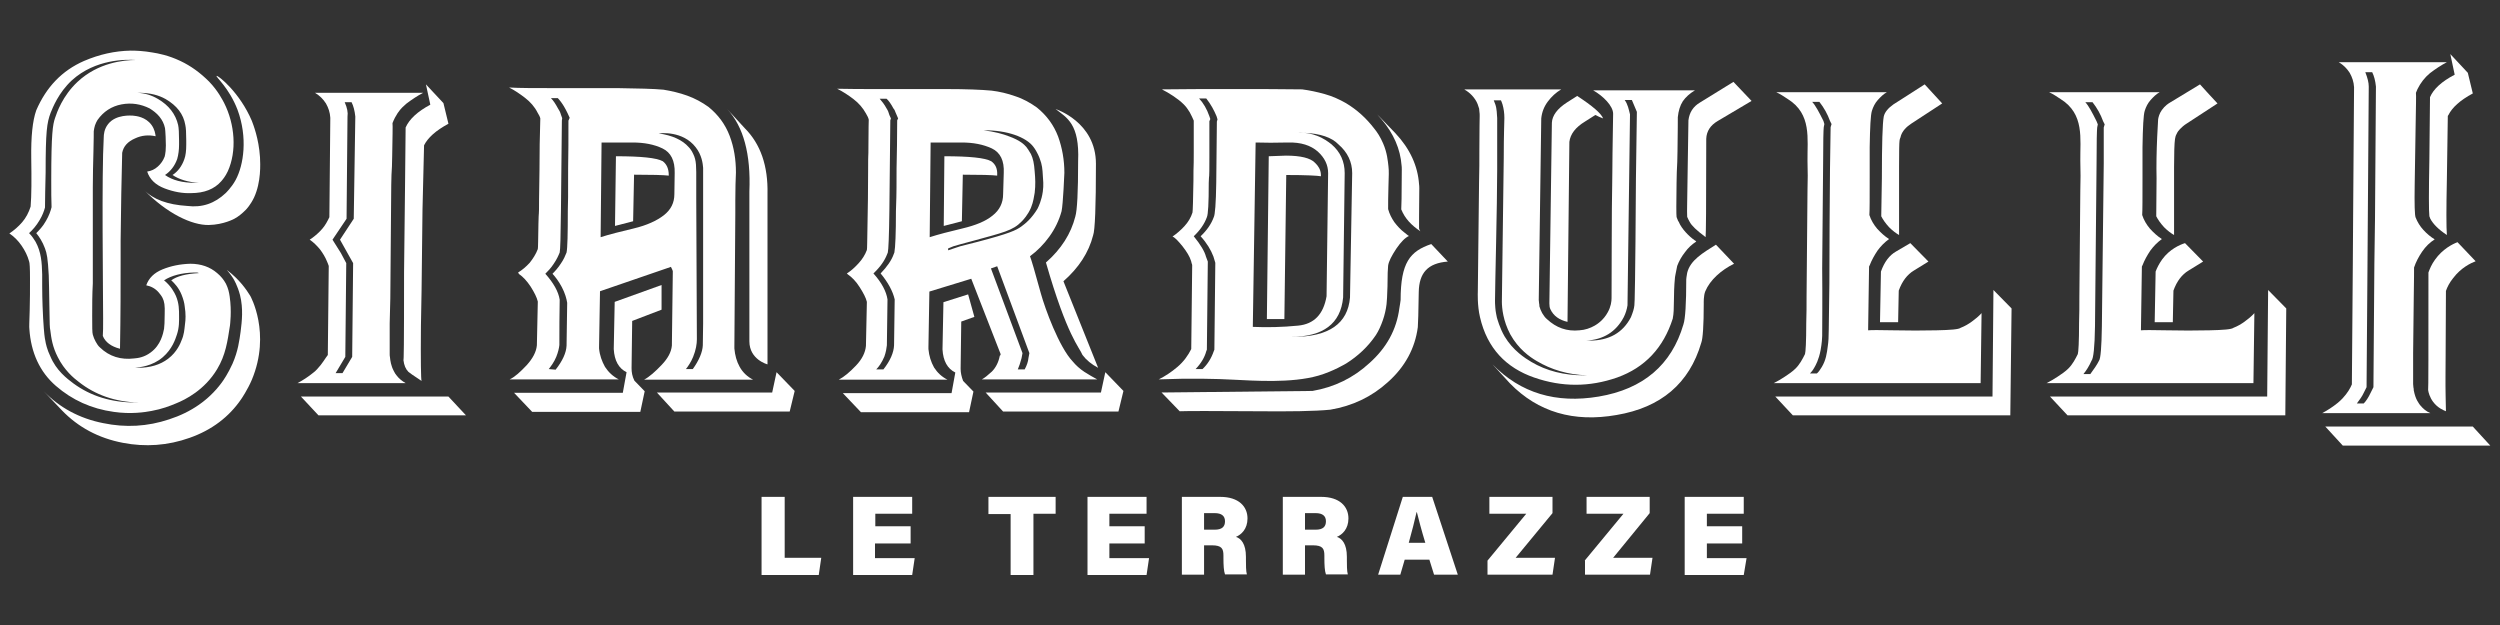 <svg xml:space="preserve" style="enable-background:new 0 0 800 200;" viewBox="0 0 800 200" y="0px" x="0px" xmlns:xlink="http://www.w3.org/1999/xlink" xmlns="http://www.w3.org/2000/svg" id="Livello_1" version="1.1">
<rect x="0" y="0" width="800" height="200" fill="#333333" stroke="none"/>
<style type="text/css">
	.st0{fill:#FFFFFF;}
</style>
<g>
	<path d="M243.8,159h7.3v19.5h11.7L262,184h-18.3v-25H243.8z" class="st0"></path>
	<path d="M291.3,173.9H280v4.7h12.7l-0.8,5.4H273v-25h18.9v5.4h-11.8v4h11.3v5.5H291.3z" class="st0"></path>
	<path d="M323.4,164.5h-7.1V159h21.5v5.4h-7.1V184h-7.3V164.5z" class="st0"></path>
	<path d="M366.4,173.9H355v4.7h12.7l-0.8,5.4H348v-25h18.9v5.4H355v4h11.3v5.5H366.4z" class="st0"></path>
	<path d="M385.3,174.5v9.4h-7.1V159h12.3c5.9,0,8.7,3.1,8.7,6.9c0,3.4-2,5.2-3.7,5.9c1.6,0.5,3.2,2.2,3.2,6.4v1
		c0,1.5,0,3.6,0.3,4.6h-7c-0.4-1.1-0.5-2.9-0.5-5.4v-0.6c0-2.2-0.5-3.3-3.7-3.3L385.3,174.5L385.3,174.5z M385.3,169.5h3.4
		c2.4,0,3.3-1,3.3-2.7s-1.1-2.6-3.3-2.6h-3.4V169.5z" class="st0"></path>
	<path d="M417.6,174.5v9.4h-7.1V159h12.3c5.9,0,8.7,3.1,8.7,6.9c0,3.4-2,5.2-3.7,5.9c1.6,0.5,3.2,2.2,3.2,6.4v1
		c0,1.5,0,3.6,0.3,4.6h-7c-0.4-1.1-0.5-2.9-0.5-5.4v-0.6c0-2.2-0.5-3.3-3.7-3.3L417.6,174.5L417.6,174.5z M417.6,169.5h3.4
		c2.4,0,3.3-1,3.3-2.7s-1.1-2.6-3.3-2.6h-3.4V169.5z" class="st0"></path>
	<path d="M449.5,179.1l-1.4,4.8H441l7.9-24.9h9.4l8.2,24.9h-7.6l-1.5-4.8H449.5z M456.1,173.7c-1.2-3.9-2.1-7.4-2.7-9.8
		h-0.1c-0.6,2.7-1.5,6.2-2.5,9.8H456.1z" class="st0"></path>
	<path d="M476,179.4l12.4-15h-11.8V159h20.2v5.2L485,178.5h12.6l-0.8,5.4H476V179.4z" class="st0"></path>
	<path d="M507.1,179.4l12.4-15h-11.8V159h20.2v5.2l-11.7,14.3h12.6l-0.8,5.4h-20.8v-4.5H507.1z" class="st0"></path>
	<path d="M557.5,173.9h-11.3v4.7h12.7L558,184h-18.9v-25H558v5.4h-11.8v4h11.3V173.9z" class="st0"></path>
	<g>
		<path d="M101.6,118c-0.5,0.6-1,1-1.4,1.3c-1.6,1.3-3.3,2.4-5,3.3h34.6c-1.2-0.7-2.2-1.5-3-2.6
			c-0.2-0.2-0.5-0.7-0.8-1.3c-0.9-1.7-1.1-3.3-1.2-4.3c-0.1-0.5-0.1-0.8-0.1-1.1c0-0.6,0-3.9,0-9.8c0.1-5.9,0.1-2.1,0.2-8l0.3-36.3
			c0.1-6.3,0.2-2.9,0.3-9.2c0.1-6.3,0.2-9.9,0.1-10.6c1-2.6,2.3-4.2,3.1-5c0.5-0.5,1.1-1,1.3-1.2c1.7-1.3,3.5-2.5,5.4-3.5h-34.6
			c1.5,0.9,2.6,2,3.5,3.4c0.8,1.4,1.3,2.9,1.4,4.6l-0.3,31.8c-0.2,0.3-0.3,0.7-0.5,1c-0.6,1.2-1.4,2.4-2.5,3.5s-2.2,2-3.3,2.7
			c1.2,0.8,2.3,1.9,3.3,3.1c0.9,1.2,1.7,2.5,2.3,4c0.2,0.4,0.3,0.8,0.5,1.3l-0.3,28.5C104.1,114.6,103.2,116.3,101.6,118z
			 M110.3,32.7h2.2c0.6,1.2,1,2.7,1.2,4.6L113.2,70c-1.5,2.2-2.9,4.5-4.4,6.7c1.4,2.5,2.8,5,4.2,7.5l-0.3,30l-3.1,5.2h-2.2
			c1-1.7,2.1-3.5,3.1-5.2l0.3-30c-0.6-1.1-1.1-2.1-1.7-3.2c-0.9-1.4-1.8-2.9-2.7-4.3c1.5-2.2,3-4.5,4.5-6.7l0.3-32.7
			C111.4,36,111.1,34.5,110.3,32.7z" class="st0"></path>
		<polygon points="143.5,126.9 96.3,126.9 101.9,132.9 149.1,132.9" class="st0"></polygon>
		<path d="M129.8,40.8l-0.2,19.8l-0.3,26.5c0,24.6-0.1,28.1-0.2,28.1c0.2,1.7,0.7,2.9,1.6,3.8c0.2,0.2,1.6,1.2,4.2,2.9
			c-0.2-0.5-0.3-6.4-0.2-17.7l0.2-11.1l0.3-26c0.2-6.9,0.3-13.8,0.5-20.6c1.2-2.4,3.7-4.7,7.8-6.9l-1.6-6.6l-5.6-6l1.4,6.5
			C133.6,35.7,131,38.1,129.8,40.8z" class="st0"></path>
	</g>
	<g>
		<path d="M319.9,114c-0.4,2-1.3,3.7-2.5,4.9c-1.3,1.2-2.3,2-3.2,2.5h36.9c-1.3-0.7-2.7-1.5-4.1-2.4
			c-1.5-1-2.7-2.1-3.7-3.3c-4.4-4.6-8.9-17-10.2-21.7c-1.9-7-3.1-11-3.5-12c2.3-1.7,4.4-3.8,6.2-6.3c1.8-2.5,3.1-5.2,3.9-8.1
			c0.5-2.3,0.9-12.3,0.9-12.3c0-4.1-0.7-8-2-11.6c-1.4-3.7-3.7-6.8-6.8-9.3c-2.1-1.5-4.4-2.8-6.9-3.6c-2.5-0.9-5.1-1.5-7.6-1.8
			c-3.2-0.3-8.1-0.5-14.6-0.5h-19.8c-6.6,0-11.6,0-15-0.1c1.8,0.9,3.5,2,5.2,3.3s3,2.8,4,4.6c0.5,0.8,0.8,1.5,0.9,2
			c0,0.3-0.1,3.1-0.1,8.1c0,5.1-0.1,1.3-0.1,7.9c0,6.7-0.1,12.5-0.2,17.6s-0.1,7.8-0.2,8.1c-0.6,1.6-1.5,3-2.7,4.3s-2.4,2.4-3.7,3.2
			c0,0,0.1,0.1,0.3,0.3c1.3,0.9,2.6,2.2,3.8,4.1c1.2,1.9,2,3.4,2.3,4.7l-0.3,14.1c-0.2,2.1-1.2,4.2-3.2,6.3c-2,2.1-3.8,3.6-5.5,4.5
			h34.8c-1.8-0.9-3.2-2.2-4.3-3.9c-1-1.8-1.6-3.7-1.8-5.9V111l0.3-17.7l13.4-4.1l9.4,24.1c0,0.1,0,0.2-0.1,0.4
			C319.9,113.8,319.9,113.9,319.9,114z M287.1,38.5c0,5.6-0.1,10.7-0.2,15.4c0,10.9-0.1,9-0.2,13.6c0,7.3-0.2,11.7-0.5,13.3
			l-0.2,0.5c-0.7,2-2.1,4-4.2,6.2c2.4,2.9,3.9,5.7,4.5,8.3l-0.2,14.7c-0.1,2.3-1.2,4.9-3.4,7.7c-0.8,0-1.5,0-2.3,0
			c0.8-0.8,1.8-2.2,2.6-4.1c0.5-1.4,0.7-2.7,0.8-3.6c0.1-4.9,0.1-9.8,0.2-14.7c-0.4-2.6-1.9-5.4-4.5-8.3c2.2-2.1,3.6-4.1,4.4-6.2
			l0.2-0.5c0.2-0.8,0.4-5.2,0.5-13.3l0.3-29l0.2-0.6l-0.5-1.1c-0.2-0.8-0.5-1.5-0.9-2.1c-0.7-1.3-1.5-2.3-2.2-3.1h2.2
			c0.6,0.5,1.4,1.6,2.2,3.1c0.1,0.1,0.2,0.3,0.3,0.4c0.2,0.3,0.2,0.5,0.3,0.7l0.9,2.1L287.1,38.5z M297.8,45.6h9.9
			c3.7,0,6.9,0.6,9.7,1.9c2.7,1.3,4,3.9,3.8,7.9l-0.2,6.7c0,2.8-1.1,5.1-3.4,6.9c-2.2,1.8-5.4,3.1-9.6,4.1s-7.7,1.9-10.5,2.8
			L297.8,45.6z M307.3,78.8l-3.9,1.3v-0.6l1.7-0.7c1-0.3,3.1-0.9,5.8-1.6c10.2-2.8,13.2-3.4,16-6.3c0.6-0.6,2-2.1,3-4.4
			c0.8-1.9,1-3.8,1.2-4.8c0.3-2.6,0.2-4.5,0-6.8c-0.2-2.7-0.5-4.1-1.2-5.6c-0.6-1.1-1.2-1.9-1.5-2.3c-0.7-0.8-2-2.1-5.6-3.4
			c-1.8-0.7-4.6-1.5-8.1-1.9c7.6-0.1,13.7,2.2,16,5.3c1.3,1.7,2,3.7,2,3.7c0.8,2,0.9,3.6,1,5.4c0.1,1.5,0.3,3.1,0,5.2
			c-0.4,2.9-1.4,4.9-1.7,5.5c-1.8,3-3.8,4.7-5.2,5.7c-1.7,1.2-3.7,2.2-14,4.9C310.4,78,308.5,78.5,307.3,78.8z M317.1,85.9l2-0.7
			l10.3,27.8l-0.3,1.6c-0.1,1.1-0.5,2.3-1.2,3.6h-2.2c0.4-0.9,0.8-2.1,1.2-3.6l0.3-1.6L317.1,85.9z" class="st0"></path>
		<path d="M314.1,121.4L314.1,121.4L314.1,121.4L314.1,121.4z" class="st0"></path>
		<path d="M319.1,56.2V56c0.1-2-0.5-3.4-1.9-4.4c-2-1.1-7-1.6-15-1.6L302,72.3l5.8-1.5l0.3-14.9
			C313.8,55.9,317.4,56,319.1,56.2z" class="st0"></path>
		<path d="M311.8,101.4l-2-7.2l-7.9,2.5l-0.3,15.1c0.2,3.7,1.6,6.2,4.1,7.4l-1.2,6.6h-34.8l5.8,6.1h34.6l1.4-6.6
			l-3.3-3.4c-0.5-1.3-0.8-2.6-0.8-3.9l0.2-15.1L311.8,101.4z" class="st0"></path>
		<path d="M345,51.6c0,9.8-0.3,15.7-0.9,17.7c-1.4,5.5-4.5,10.4-9.4,14.7c6.8,23.7,10.7,27.1,11.7,29.6
			c1.2,1.6,2.9,3,5,4.1L340.3,90c4.9-4.3,8.1-9.2,9.5-14.7c0.6-1.6,0.9-9.3,0.9-22.9c0-13.4-12.9-17.5-12.9-17.5
			C341.4,37.7,345.5,39.6,345,51.6z" class="st0"></path>
		<polygon points="353.7,119.1 352.3,125.6 315.4,125.6 321,131.7 357.9,131.7 359.5,125.1" class="st0"></polygon>
	</g>
	<g>
		<path d="M376.8,117.4c-2,1.7-4,3-6,4c10.2-0.4,18.4-0.2,23.9,0.1c6.5,0.3,18.5,1.2,27.2-1.3c4.8-1.4,8.7-3.8,8.9-3.9
			c3.8-2.4,7-5.4,9.5-9.1c0.9-1.4,1.6-3,2.2-4.7s1-3.5,1.2-5.2c0.1-0.7,0.2-2.7,0.3-5.8c0,0.7,0,1.2,0-0.2c0-3.3,0.1-5.4,0.2-6.3
			c0.2-1.4,1.1-3.1,2.6-5.4c1.5-2.2,2.9-3.6,4.1-4.1c-0.1,0-0.3-0.1-0.5-0.3c-0.3-0.2-0.6-0.5-1-0.8c-1.2-0.9-2.2-2-3.2-3.3
			c-0.9-1.3-1.6-2.7-2-4.2c0-1.6,0-4.1,0.1-7.1c0.1-4,0.2-4.8,0-6.6c-0.2-1.7-0.4-4.3-1.7-7.3c-0.9-2.1-1.9-3.6-2.8-4.7
			c-2.6-3.4-5.6-6.1-9.1-8.2c-2.1-1.2-4.3-2.2-6.8-2.9c-2.5-0.7-4.9-1.2-7.2-1.5c-6.2-0.1-13.7-0.1-22.4-0.1c-8.7,0-16.2,0-22.5,0.1
			c1.2,0.6,2.4,1.3,3.6,2.1c1.2,0.8,2.4,1.7,3.4,2.7c0.7,0.7,1.3,1.5,1.9,2.5c0.5,1,1,1.9,1.3,2.7c0,0.6,0,4,0,10.2s-0.1,2.7-0.1,9
			c-0.1,6.2-0.2,9.6-0.3,10.2c-0.5,1.6-1.4,3.1-2.6,4.4s-2.5,2.4-3.8,3.3c0.8,0.3,1.8,1.4,3.2,3.1c1.4,1.8,2.3,3.3,2.7,4.6
			c0.1,0.3,0.2,0.6,0.2,0.8c0.1,0.2,0.2,0.4,0.2,0.7l-0.3,26.8C380.2,113.7,378.8,115.7,376.8,117.4z M417.2,42.5
			c5.3,0.2,9,1.5,11.1,3.7c2.9,2.5,4.4,5.6,4.4,9.2L432,95.2c-0.7,8.4-6.8,12.6-18.2,12.6H413c10.4,0,16-4.2,16.8-12.6l0.5-39.8
			c0-3.7-1.4-6.8-4.2-9.2c-1-0.8-2.6-2-4.8-2.8C419.7,42.8,418.4,42.6,417.2,42.5c-0.6,0-1.3-0.1-2-0.1
			C415.7,42.4,416.4,42.4,417.2,42.5z M401.8,45.6c2.9,0.1,6.4,0.1,10.4,0c4.1-0.1,7.2,0.9,9.5,2.9l0,0c2.2,2,3.3,4.3,3.3,6.9
			l-0.5,39.4c-1,5.8-4,8.9-9.1,9.4s-9.9,0.6-14.5,0.4L401.8,45.6z M387,37.2c-0.8-2.3-1.9-4.2-3.3-5.7h2.3c1.5,1.9,2.5,3.8,3.3,5.7
			l0.3,1l-0.2,0.7l-0.2,19.6c-0.1,6.7-0.4,10.3-0.8,11c-0.8,2.2-2.2,4.2-4.2,6.1c2,2.2,3.3,4.4,4.1,6.5l0.6,2l-0.3,27.8l-0.2,0.5
			c-0.8,2.3-2,4.2-3.6,5.7h-2.2c1.8-1.9,2.9-3.8,3.4-5.7l0.2-0.5l0.3-28.2l-0.6-1.6c-0.4-1.6-1.7-3.8-3.9-6.5c2-1.9,3.4-3.9,4.2-6.1
			c0.4-0.9,0.6-4.5,0.6-11c0.1-3.6,0.2,0.2,0.2-8V38.8l0.3-0.7L387,37.2z" class="st0"></path>
		<path d="M448.5,52.9c0.1,1.4,0.1-1.4,0,10.7l-0.1,3.4c1.2,3,3.3,5.1,6.1,7c-0.2-0.4-0.4-0.7-0.4-0.9v-3.7
			c0.1-12,0.1-9,0-10.4c-0.4-5.9-2.9-11.4-7.6-16.4l-5.8-6c0.3,0.4,0.8,0.9,1.4,1.6C446,42.8,448.1,47.7,448.5,52.9z" class="st0"></path>
		<path d="M411.6,56c6.3,0,10,0.2,11.1,0.4c0-0.4,0-1-0.2-1.7c-0.4-1.4-1.4-2.3-1.8-2.7c-1.4-1.4-4.4-2.2-9.2-2.2l0,0
			L406,50l-0.6,52.1h5.6L411.6,56z" class="st0"></path>
		<path d="M458,78.1L458,78.1c-6.8,2.3-9.8,5.9-9.8,17.9c0,0-0.3,2.2-0.4,2.6c-0.9,6.9-4.1,12.7-9.6,17.6
			c-5.1,4.7-11.2,7.7-18.2,8.9l-48.3,0.5l5.8,6c2.5-0.1,10.6-0.1,24.6,0c10.6,0.1,18.5,0,23.6-0.5c7.1-1.2,13.2-4.1,18.4-8.8
			c5.5-4.9,8.7-10.8,9.6-17.6c0.1-0.9,0.2-5,0.3-11.2c0.1-6.2,2.9-9.3,9.3-9.8L458,78.1z" class="st0"></path>
	</g>
	<g>
		<path d="M490.9,120.8c8.9,3.1,17.7,3.1,26.6,0c8.9-3.2,14.8-9.5,17.8-18.9v-0.1c0.6-2.8,0.1-7.2,0.7-13.1
			c0,0,0.1-0.7,0.7-3.6c0.6-1.6,1.4-3,2.5-4.4c1-1.4,2.2-2.5,3.6-3.4c0,0-0.1-0.1-0.2-0.2c-0.1-0.1-0.2-0.2-0.3-0.2
			c-1-0.7-2-1.6-2.9-2.6s-1.7-2.1-2.2-3.3c-0.2-0.2-0.3-0.5-0.4-0.8c-0.1-0.3-0.3-0.6-0.3-0.8c-0.1-0.7-0.1-4.3,0-10.9
			s0.2-3.5,0.3-10.1s0.1-10.2,0.1-10.9c0.2-2,0.7-3.7,1.6-5.1c0.9-1.3,2.2-2.5,3.9-3.5h-32.6c3.2,1.8,6.4,5,6.4,7.5
			c0,0.7-0.1,5-0.2,12.9c0,5.2-0.1,6.7-0.1,10c0,2.6-0.1,4.4-0.1,7.5c0,4.6-0.1,15-0.1,28.6c0,1-0.2,2.7-1.2,4.5
			c-1.4,2.6-3.5,3.9-4.2,4.3c-1.4,0.8-3.1,1.4-4.9,1.5c-4,0.4-7.4-0.8-10.4-3.6c-0.6-0.5-1-1.1-1.5-1.9c-0.4-0.7-0.7-1.5-0.9-2.2
			c0-0.3,0-0.6-0.1-1c0-0.4-0.1-0.7-0.1-1l0.8-58.1c0.2-2,0.9-3.8,2.1-5.4c1.2-1.6,2.6-2.9,4.3-3.9h-31c0.1,0.1,0.2,0.2,0.3,0.2
			c0.1,0.1,0.2,0.2,0.3,0.2c0.9,0.6,1.7,1.3,2.4,2.2c0.7,0.9,1.2,1.8,1.5,2.9c0.2,0.4,0.3,0.9,0.3,1.5c0.1,0.6,0.1,1.1,0.1,1.5
			c0,0.7-0.1,4.3-0.1,10.9s0,3.6-0.1,10.2l-0.4,35.3c0,0-0.2,4.2,0.7,8C475.9,111.5,482,117.7,490.9,120.8z M519.6,101.5
			L519.6,101.5c0.6-1.2,1-2.5,1.2-3.8l0.8-61.1c-0.4-1.6-0.7-3.2-1.7-4.6h2.3l1.6,3.8l-0.3,21.3c-0.2,33.1-0.4,40.2-0.5,40.6
			c-0.1,1.1-0.5,2.3-1.1,3.8c-2.6,5-7,7.5-13.3,7.5h-1.1C513.1,108.7,517.1,106.2,519.6,101.5z M478.5,98.5
			c-0.1-1.1-0.1-1.9-0.1-2.3c0-4.2,0.7-30.5,0.7-42c0-0.7,0-2,0-3.6V37.8c-0.1-1.2-0.1-3-0.6-4.4c-0.1-0.2-0.2-0.6-0.5-1.3h2.3
			c0,0,0.4,0.9,0.5,1.3c0.4,1.4,0.6,2.8,0.6,4.4c0,1-0.2,5.2-0.2,12.8c-0.2,15.3-0.4,30.6-0.6,45.9c0,2.1,0.4,6.2,2.7,10.5
			c2.6,4.7,6.2,7.2,8.4,8.5c4.7,2.8,10,4.4,16.1,4.6h-1.1c-6.2,0-11.8-1.4-16.7-4.3c-2-1.2-5.8-3.6-8.5-8.1
			c-1.6-2.7-2.4-5.8-2.5-6.1C478.9,101,478.6,99.9,478.5,98.5z" class="st0"></path>
		<path d="M496.6,39.3l-0.8,57.8c0,0.8,0.1,1.4,0.3,1.8c1,2.2,2.9,3.5,5.5,4.1l0.6-57.6c0.3-2.5,2-4.7,5-6.5l3.3-2.1
			c0.8,0.4,1.7,0.8,2.5,1.1c-0.6-1.6-3.4-4-8.3-7.2l-3.3,2.1C498.3,34.8,496.7,37,496.6,39.3z" class="st0"></path>
		<path d="M540.1,51.4c-0.2,15.8-0.3,15.4-0.2,18c0.2,0.5,0.5,1.1,0.8,1.6c0.6,1.2,2.3,2.8,5,4.8c0,0.1,0,0.1,0.1,0l0,0
			v-0.1c0.1-0.9,0.2-8.2,0.2-31.3c0.1-2.4,1.3-4.3,3.7-5.7l10.8-6.4l-5.8-6.1L544,32.8c-2.2,1.3-3.4,3.2-3.7,5.7L540.1,51.4z" class="st0"></path>
		<path d="M539.9,87.3c-0.2,0.9-0.3,2.1-0.3,2.1c0,7.7-0.3,12.6-0.9,14.4c-3.8,13-12.9,20.7-27.1,23.1
			c-13.7,2.3-25-1.1-34-10.3l5.6,6.1c9,9.2,20.4,12.5,34.1,10.1c14.2-2.4,23.3-10.1,27.1-23.1c0.5-1.3,0.8-5.5,0.8-12.6
			c0,0-0.1-2.5,0.5-3.9c1.5-3.6,5.1-6.8,9.2-8.8l-5.8-6.1C545,80.9,540.9,83.2,539.9,87.3z" class="st0"></path>
	</g>
	<g>
		<path d="M578.1,95c0,6,0,2.4-0.1,8.4c0,6-0.2,9.3-0.4,9.9c-0.4,0.8-0.8,1.6-1.3,2.4s-1,1.5-1.7,2.2
			c-1,1-2.2,1.8-3.4,2.6c-1.2,0.8-2.4,1.5-3.6,2.1h66.2l0,0l0.3-22.4c-0.9,1-2,1.9-3.1,2.7c-1.1,0.8-2.3,1.5-3.6,2
			c-0.6,0.5-3.2,0.7-7.7,0.8c-4.5,0.1-9,0.1-13.6,0s-7.4-0.1-8.3,0l0.3-20.3c0-0.1,0-0.2,0.1-0.3c0-0.1,0.1-0.2,0.1-0.2
			c0.6-1.6,1.5-3.2,2.5-4.7c1.1-1.5,2.3-2.7,3.7-3.7c-1.4-0.9-2.6-2-3.8-3.3c-1.1-1.3-2-2.8-2.5-4.4c0.1-1.5,0.1-5.5,0.1-12
			s0-3.3,0-9.7c0.1-6.4,0.3-10.3,0.7-11.6c0.4-1.3,1-2.5,1.9-3.5s1.8-1.9,2.9-2.5h-35.4c1.3,0.6,2.5,1.4,3.7,2.2
			c7.7,4.8,6.2,12.7,6.3,19.8c0.1,6.4,0.1,3.1,0,9.4L578.1,95z M583.1,85.8l0.3-33.6c0-6.9,0.1-10.7,0.2-11.5l0.2-1l-0.3-1
			c-1.4-2.8-2.5-4.9-3.6-6.1h2.3c1.5,1.9,2.6,3.9,3.4,6.1l0.5,1l-0.3,1c-0.1,4.4-0.1,8.8-0.2,13.3c-0.1,12.3-0.2,24.5-0.2,36.6
			c-0.1,5-0.1,10-0.2,15c0,2.1-0.1,3.8-0.3,5.1c-0.3,2.4-0.6,4.5-1.9,6.7c-0.6,1-1.1,1.7-1.6,2.1h-2.2c0.4-0.4,0.9-1,1.4-1.9
			c0.4-0.7,1.4-2.4,2-5.6c0.4-2.2,0.5-4,0.5-4.5C583.1,103.8,583.2,96,583.1,85.8z" class="st0"></path>
		<path d="M606.7,80.5c-2.1,1.2-3.7,3.3-4.8,6.4l-0.3,16.2h5.8l0.2-10.1c1.1-3.1,2.8-5.2,4.8-6.4l4.7-2.9l-5.8-5.9
			L606.7,80.5z" class="st0"></path>
		<path d="M602.8,37.3L602.8,37.3c-0.4,2.1-0.6,8.7-0.6,19.8L602,69.2c0.5,1,1.3,2.2,2.5,3.5c1.2,1.2,2.3,2,3.2,2.5
			V53.5c0-11.1,0.2-8.1,0.6-10.1c0.5-1.5,1.7-2.8,3.4-3.9l9.8-6.4l-5.6-6.1l-10,6.4C604.2,34.6,603.1,35.9,602.8,37.3z" class="st0"></path>
		<polygon points="637.9,92.8 637.6,126.9 568.1,126.9 573.7,132.9 643.3,132.9 643.7,98.7" class="st0"></polygon>
	</g>
	<g>
		<path d="M665.4,95c0,6,0,2.4-0.1,8.4c0,6-0.2,9.3-0.4,9.9c-0.4,0.8-0.8,1.6-1.3,2.4s-1,1.5-1.7,2.2
			c-1,1-2.2,1.8-3.4,2.6c-1.2,0.8-2.4,1.5-3.6,2.1h66.2l0,0l0.3-22.4c-0.9,1-2,1.9-3.1,2.7c-1.1,0.8-2.3,1.5-3.6,2
			c-0.6,0.5-3.2,0.7-7.7,0.8c-4.5,0.1-9,0.1-13.6,0s-7.4-0.1-8.3,0l0.3-20.3c0-0.1,0-0.2,0.1-0.3c0-0.1,0.1-0.2,0.1-0.2
			c0.6-1.6,1.5-3.2,2.5-4.7c1.1-1.5,2.3-2.7,3.7-3.7c-1.4-0.9-2.6-2-3.8-3.3c-1.1-1.3-2-2.8-2.5-4.4c0.1-1.5,0.1-5.5,0.1-12
			s0-3.3,0-9.7c0.1-6.4,0.3-10.3,0.7-11.6c0.4-1.3,1-2.5,1.9-3.5s1.8-1.9,2.9-2.5h-35.4c1.3,0.6,2.5,1.4,3.7,2.2
			c7.7,4.8,6.2,12.7,6.3,19.8c0.1,6.4,0.1,3.1,0,9.4L665.4,95z M670.9,38.8c-1.4-2.8-2.5-4.9-3.6-6.1h2.3c1.5,1.9,2.6,3.9,3.4,6.1
			l0.5,1l-0.3,1v11.5l-0.6,52.1c-0.1,6.7-0.4,10.3-0.9,11c-0.7,1.4-1.7,2.8-2.8,4.3h-2.2c0.9-1.1,1.8-2.5,2.6-4.3
			c0.6-0.7,1-4.3,1.1-11l0.5-52.1c0-6.9,0.1-10.7,0.2-11.5l0.2-1L670.9,38.8z" class="st0"></path>
		<path d="M690.3,43.8c-0.2,4.6-0.3,9.1-0.2,13.3L690,69.2c0.5,1,1.3,2.2,2.5,3.5c1.2,1.2,2.3,2,3.2,2.5V53.5
			c0-4.4,0.1-7.7,0.3-9c0.1-0.6,0.2-1.1,0.5-1.6c0.3-0.7,0.7-1.2,1.1-1.6c0.5-0.5,1.2-1.2,2.2-1.8l9.8-6.4c-1.9-2-3.7-4-5.6-6.1
			c-3.9,2.4-7.1,4.3-9.4,5.7c-0.7,0.4-1.8,1.1-2.8,2.5c-0.8,1.1-1.1,2.3-1.2,3C690.5,40.1,690.4,41.9,690.3,43.8z" class="st0"></path>
		<path d="M691.9,83c-1,1.4-1.7,2.8-2.1,3.9l-0.3,16.2h5.8l0.2-10.1c1.1-3.1,2.8-5.2,4.8-6.4l4.7-2.9l-5.8-5.9
			C697.6,78.3,694.3,79.7,691.9,83z" class="st0"></path>
		<polygon points="725.8,92.8 725.5,126.9 656,126.9 661.6,132.9 731.3,132.9 731.6,98.7" class="st0"></polygon>
	</g>
	<g>
		<path d="M774.4,129.6c-0.1-0.1-0.5-0.7-0.9-1.4s-0.8-1.8-1.1-3.3c0-0.3,0-0.6-0.1-0.9c0-0.4-0.1-0.7-0.1-1.1
			c0-0.6,0-3.9,0-9.8c0.1-5.9,0.1-11.8,0.2-17.7c0.1-5.9,0.1-9.2,0.1-9.8c0.6-1.8,1.5-3.5,2.6-5.1s2.4-2.9,4-3.9
			c-1.3-0.8-2.5-1.8-3.6-3s-1.9-2.5-2.5-4c-0.3-0.7-0.4-4.2-0.3-10.4c0.1-6.3,0.2-12.6,0.3-18.9s0.2-9.9,0.1-10.6
			c0.2-0.4,0.3-0.8,0.5-1.2c1-2,2.3-3.7,4-5.1c1.7-1.3,3.5-2.5,5.4-3.5h-34.6c1.5,0.9,2.6,2,3.5,3.4c0.8,1.4,1.3,2.9,1.4,4.6
			L753,69.3l-0.1,15.5l-0.3,38.2c-0.5,1.2-1.4,2.8-3,4.5c-0.6,0.6-1,1-1.5,1.4c-1.6,1.3-3.3,2.4-5,3.3h34.6
			C776.3,131.6,775.3,130.7,774.4,129.6z M760,70.1l-0.2,14.2l-0.3,39.6l-0.9,1.8c-0.7,1.5-1.5,2.7-2.2,3.4h-2.2
			c0.9-1.2,1.7-2.3,2.2-3.4l0.9-1.8l0.3-39.6l0.1-14.2l0.3-42.4c0-1.3-0.4-2.8-1.1-4.6h2.2c0.6,1.2,1,2.7,1.2,4.6L760,70.1z" class="st0"></path>
		<path d="M777.6,31.1l-0.2,19.8c-0.2,10.6-0.2,16.7,0,18.3l0.3,0.8c0.9,1.7,2.7,3.5,5.3,5.2c-0.2-2.5-0.2-8.5,0-17.8
			l0.3-20.3l0.2-0.3c1.2-2.4,3.7-4.7,7.8-6.9l-1.6-6.6l-5.6-6l1.4,6.6C781.3,26.1,778.7,28.5,777.6,31.1z" class="st0"></path>
		<path d="M782.7,93.1c0.4-1.2,1.1-2.6,2.3-4.1c2.5-3.3,5.6-4.8,7.2-5.4l-5.8-6.1c-1.6,0.6-4.8,2.2-7.2,5.6
			c-1.1,1.5-1.7,3-2.1,4.1c0,25.1,0,37.6-0.1,37.6l0,0c0.1,0.8,0.5,2.3,1.6,3.8c1.5,2,3.4,2.7,4.1,3c0-1.6-0.1-3.2-0.1-4.9
			c-0.1-4.4,0-8.7,0-12.9L782.7,93.1z" class="st0"></path>
		<polygon points="791.3,136.5 744.1,136.5 749.7,142.6 796.9,142.6" class="st0"></polygon>
	</g>
	<g>
		<path d="M236.7,117.4c-1-1.8-1.5-3.7-1.7-5.9V111l0.3-42.7c0,0,0-0.1,0-0.2v-1.9c0-0.9,0-1.2,0-2c0-3.7,0.1-7,0.2-9
			c0-4.1-0.6-8-2-11.7s-3.7-6.8-6.8-9.3c-2.1-1.5-4.3-2.7-6.8-3.6s-5.1-1.5-7.6-1.9c-3.2-0.3-8-0.4-14.6-0.5h-19.9
			c-6.6,0-11.6,0-14.9-0.2l0,0c1.8,0.9,3.4,2,5.1,3.3c1.7,1.3,3.1,2.9,4,4.7c0.5,0.8,0.8,1.4,0.9,1.9c0,0.3-0.1,3.2-0.2,8.2
			c0,5.1-0.1,10.9-0.2,17.6c0,6.6-0.1,2.9-0.2,7.9c-0.1,5.1-0.1,7.7-0.2,8.1c-0.6,1.6-1.5,3-2.6,4.4c-1.2,1.3-2.4,2.3-3.7,3.1
			c0,0,0.1,0.3,0.3,0.5c1.3,0.9,2.5,2.2,3.7,4c1.2,1.9,2,3.5,2.3,4.8l-0.3,14c-0.2,2.1-1.3,4.2-3.3,6.4c-2,2.1-3.7,3.7-5.4,4.5H198
			c-1.8-0.9-3.3-2.3-4.4-4c-1-1.8-1.7-3.7-1.9-5.9v-0.6l0.3-17.7l22.7-7.8c0.2,0.5,0.5,0.9,0.6,1.4l-0.3,23.8
			c-0.2,2.1-1.3,4.1-3.3,6.2s-3.9,3.8-5.6,4.7H241C239.2,120.6,237.7,119.2,236.7,117.4z M181.9,38.6c0,5.6,0,10.6-0.1,15.3
			c0,10.9,0,9-0.1,13.6c0,7.3-0.1,11.8-0.4,13.3c-0.4,1-0.9,2.2-1.8,3.5c-0.9,1.4-1.9,2.5-2.7,3.3c0.9,1,2,2.4,3,4.3s1.5,3.7,1.7,5
			c-0.1,4.6-0.1,9.2-0.2,13.7c-0.1,2.3-1.3,4.9-3.5,7.7l-2.2-0.2c0.7-0.9,1.7-2.2,2.4-3.9c0.6-1.5,0.9-2.8,1-3.8
			c0-4.8,0-9.6,0.1-14.5c-0.4-2.6-2-5.4-4.6-8.3c0.8-0.8,1.8-1.8,2.7-3.2c0.9-1.3,1.5-2.6,1.9-3.6c0.2-0.8,0.3-5.2,0.4-13.3
			l0.3-28.9l0.1-0.8l-0.4-1.1c-0.2-0.8-0.6-1.5-1-2.1c-0.7-1.3-1.4-2.4-2.2-3.2h2.2c0.3,0.3,0.6,0.7,1,1.2c0.2,0.3,0.7,0.9,1.5,2.4
			c0.4,0.7,0.8,1.6,1.3,2.7L181.9,38.6z M215.8,62.1c0,2.8-1.1,5-3.4,6.8c-2.2,1.7-5.4,3.2-9.6,4.2c-4.2,1-7.8,1.9-10.6,2.8
			l0.3-30.3h9.9c3.7,0,6.9,0.6,9.6,1.9c2.7,1.3,4,3.9,3.9,7.9L215.8,62.1z M225,103.6l-0.1,6.9c-0.1,2.2-1.2,4.8-3.2,7.6h-2.2
			c0.7-0.9,1.6-2.2,2.3-3.9c0.9-2.2,1.2-4.2,1.2-5.6c-0.1-15-0.1-30-0.2-45c0-2.4,0-4.3,0-5.5c0-4.8,0.1-6.7-1-8.9
			c-0.5-1.1-1.1-1.8-1.4-2.1c-2-2.3-5.3-3.8-9.6-4.4c0.5-0.1,7.7-0.9,11.8,4.4c2,2.5,2.3,5.3,2.4,6.6C225,70.3,225,86.9,225,103.6z" class="st0"></path>
		<path d="M202.1,117.8l0.2-15.1l9.4-3.6v-7.9l-15,5.4l-0.3,15.1c0.2,3.7,1.6,6.2,4.1,7.4l-1.2,6.6h-34.8l5.8,6.1h34.6
			l1.4-6.6l-3.3-3.4C202.3,120.4,202.1,119.1,202.1,117.8z" class="st0"></path>
		<path d="M239.8,61.3c0,9.8,0,47.9,0,47.9c0,5.9,5.8,7.4,5.8,7.4s0-40.9,0-54.5c0.2-9-2.2-16-7.3-21.1l-5.6-6.1
			C237.9,40.5,240.3,49.3,239.8,61.3z" class="st0"></path>
		<polygon points="248.5,119.1 247.1,125.6 210.2,125.6 215.8,131.7 252.7,131.7 254.3,125.1" class="st0"></polygon>
		<path d="M212.1,51.6c-2-1.1-7-1.6-15-1.6l-0.3,22.3l5.8-1.5l0.3-14.9c5.7,0,9.4,0.1,11.1,0.3V56
			C214,54.1,213.4,52.6,212.1,51.6z" class="st0"></path>
	</g>
	<g>
		<path d="M39.1,48.9c0.4-2.1,1.8-3.6,4.1-4.6c2.1-1,4.3-1.2,6.6-0.7c-0.1-0.8-0.3-2.2-1.3-3.6c-1.9-2.6-4.9-2.9-6-3
			c-0.4,0-5.4-0.5-7.9,2.7c-1.3,1.6-1.4,3.5-1.4,4.2C32.5,55.5,33,93.5,33,101.8c0,2.6,0,4.7-0.1,5.7c0.8,2,2.7,3.4,5.5,4.1
			c0.2-10.8,0.2-20.3,0.2-28.4c0-2.8,0-3.9,0-6.2C38.7,66.3,38.9,56.8,39.1,48.9z" class="st0"></path>
		<path d="M17.9,123.5c5.2,4.5,11.3,7.3,18.5,8.3c5.5,0.8,10,0.1,12.1-0.3c3.3-0.6,5.9-1.6,7.8-2.4
			c3-1.2,9.2-4.3,13.2-11c2.7-4.5,3.3-8.8,4.1-14c0-0.2,0.6-4.4-0.1-9.2c-0.2-1.4-0.5-2.7-1.2-4.1c-0.7-1.3-1.6-2.4-2.8-3.4
			c-2.3-2-5.2-3-8.6-3c-3.3,0.1-6.2,0.7-8.9,1.8c-2.7,1.1-4.4,2.8-5.2,5.1c1.5,0.3,2.9,1,4,2.3c0.2,0.3,0.8,0.9,1.2,1.7
			c0.6,1.2,0.8,2.4,0.7,5.3c0,2.4-0.1,3.7-0.2,4.6c-0.3,1.5-1,5.2-4.3,7.6c-2,1.5-4,1.8-5.3,1.9c-4.2,0.5-7.9-0.6-10.9-3.5
			c-0.6-0.5-1-1.2-1.4-1.9c-0.4-0.7-0.7-1.5-0.9-2.2c-0.2-0.6-0.2-2.6-0.2-6s0-6.9,0.2-10.4V60c0-3.8,0.1-7.7,0.2-11.5
			c0.1-3.9,0.1-6,0.1-6.5c0.1-0.7,0.2-1.3,0.4-1.9c0.2-0.6,0.5-1.2,0.8-1.7c1.9-2.7,4.5-4.4,7.7-5s6.2-0.1,9,1.3
			c1.1,0.7,2.2,1.5,3.1,2.6c0.9,1.1,1.5,2.3,1.8,3.7c0.1,0.7,0.1,1,0.2,2.7c0.1,2.7,0.1,3.4,0,4.6c-0.1,0.9-0.2,1.4-0.3,1.8
			c-0.5,1.3-1.2,2.3-2.2,3.2s-2.1,1.4-3.4,1.6c0.8,2.5,2.7,4.3,5.6,5.4c2.9,1.1,5.7,1.6,8.4,1.5c4.3,0,7.5-1.3,9.7-3.8
			c0.5-0.6,1.3-1.5,2.1-3.2c2.9-6.4,2.3-15-1.2-21.9c-0.5-0.9-1.9-3.8-4.8-6.8c-2.8-2.8-5.8-5-9.2-6.6c-3.8-1.8-7-2.4-8.9-2.7
			c-2.8-0.5-5.2-0.6-7-0.6c-5.1,0.1-10,1.2-14.9,3.3c-7.1,3.1-12.1,8.4-15.3,15.8c-1.2,3.4-1.7,8.5-1.6,15.3
			c0.1,6.7,0.1,11.9-0.2,15.5c-0.6,1.9-1.5,3.6-2.7,5S4.5,73.7,3,74.7c1.5,1,2.8,2.3,3.9,3.9s1.9,3.2,2.4,5c0.2,0.4,0.3,2.2,0.3,5.6
			s0,6.8-0.1,10.2c-0.1,3.4-0.2,5.4-0.1,5.9C9.9,112.8,12.7,119,17.9,123.5z M52.1,114.3c3-2.6,4-5.7,4.5-7.2
			c0.8-2.4,0.7-4.5,0.7-5.9c0-2.1,0-4.1-1-6.5c-0.5-1.1-1.5-3.1-3.8-5c2.3-1.5,5.6-2.4,9.7-2.5h0.3c0.5,0,0.9,0,1.1,0.2
			c-4.1,0.2-7,1-8.8,2.3c1.1,1,2.4,2.4,3.3,4.6c0.6,1.5,0.9,2.7,1,3.7c0.4,2.5,0.3,4.4,0.1,5.7c-0.2,1.8-0.3,3.4-1.1,5.2
			c-0.3,0.8-1.4,3.7-4.3,5.9c-2.5,1.9-5.7,2.9-9.7,2.9h-0.9C44.8,117.5,48.7,117.2,52.1,114.3z M53,31.7c3.6,2.1,5.7,4.8,6.3,8.3
			c0.2,0.9,0.3,2.5,0.3,5v1.3c0,2-0.2,3.5-0.6,4.6c-0.8,2.3-2.1,4-3.8,5.1c2.1,1.4,4.9,2.3,8.5,2.5h-1.3c-4,0-7.2-0.8-9.6-2.5
			c1.8-1.2,3.1-2.9,3.9-5.1c0.4-1.4,0.6-3,0.6-4.6V45c0-2.4-0.1-4.1-0.3-5c-0.8-3.5-3-6.3-6.4-8.3c-2-1.2-4.2-1.9-6.6-2h1.1
			C48.1,29.8,50.7,30.4,53,31.7z M14.5,109c-0.2-0.9-0.4-2.1-0.7-7.2c-0.3-5.6-0.3-9.3-0.3-10.2c0-3,0-2.5,0-3.8
			c-0.1-3.8-0.3-7.1-2.1-10.4c-0.5-0.8-1.1-1.8-2.1-2.8c1-0.9,2.3-2.3,3.4-4.2c0.9-1.5,1.4-2.9,1.7-4c0-2.8,0.1-6.6,0.2-11.1
			c0-13.3,0.4-16,1.6-19.2c0.7-1.7,2.5-6.4,6.8-10.4c7.6-6.9,17.5-6.7,20.5-6.5c0.6,0,1,0,1.4,0h-1.1c-0.1,0-0.2,0-0.3,0
			c-3.8,0-12.1,0.8-18.7,7c-4.8,4.5-6.6,9.8-7.2,11.6c-0.7,2.1-1.2,4.7-1.2,19.9c0,3.5,0,6.5,0.1,8.6c-0.3,1.2-0.8,2.7-1.8,4.4
			c-1,1.8-2.2,3-3.1,3.9c0.9,1.1,2,2.7,2.8,4.9c0.6,1.6,0.9,3.1,1.2,8.6c0.1,2.9,0.1,4.5,0.2,9.9c0.1,6.1,0.1,6.8,0.3,7.7
			c0.3,2.5,0.7,5.3,2.4,8.6c2.1,4.2,5.1,6.7,6.7,7.9c5.3,4.2,11.7,6.4,19,6.6h-0.9c-7.6,0-14.2-2-19.8-6.1c-2-1.5-5.5-4.1-7.4-8.7
			C15.1,112,14.6,109.8,14.5,109z" class="st0"></path>
		<path d="M75.4,57.6c-1.3,2.4-3.2,4.2-3.2,4.2c-3.5,3.3-7.5,4.7-12.3,4.1c-6.3-0.4-10.9-2.1-13.8-5.1
			c7.3,7.5,15.3,11.3,20.7,11.2c4.8-0.1,8.2-2,8.2-2c1.3-0.7,2.5-1.7,3.6-2.8c0.3-0.3,1.6-1.7,2.7-4c2.3-5,2-10.7,1.9-12.9
			c-0.4-6.1-2.2-10.5-2.6-11.6C76.7,29.5,69.7,24,69.3,24.3c-0.3,0.3,4,3.8,6.7,10.8C79.3,44,78,52.8,75.4,57.6z" class="st0"></path>
		<path d="M72.6,86.4L72.6,86.4L72.6,86.4z" class="st0"></path>
		<path d="M72.6,86.4c0.5,0.6,1.2,1.4,1.9,2.5c0.4,0.6,1.5,2.5,2.3,5.5c1.1,4.4,0.6,8.5,0.2,11.7
			c-0.4,2.8-0.8,6.2-2.6,10.3c-1.4,3.1-2.9,5.3-3.5,6.1c-4.1,5.5-9.7,9.4-16.8,11.7c-6.9,2.3-13.9,2.7-21.1,1.2
			c-7.6-1.5-14-5-19-10.2l5.8,6.1c5.2,5.4,11.7,8.9,19.5,10.4c7.2,1.4,14.4,0.9,21.4-1.6c7.1-2.5,12.6-6.7,16.5-12.4
			c0,0,2-2.9,3.4-6.2c6.2-14.9-0.5-26.8-0.5-26.8C78.8,92.6,76.6,89.4,72.6,86.4z" class="st0"></path>
	</g>
</g>
</svg>
